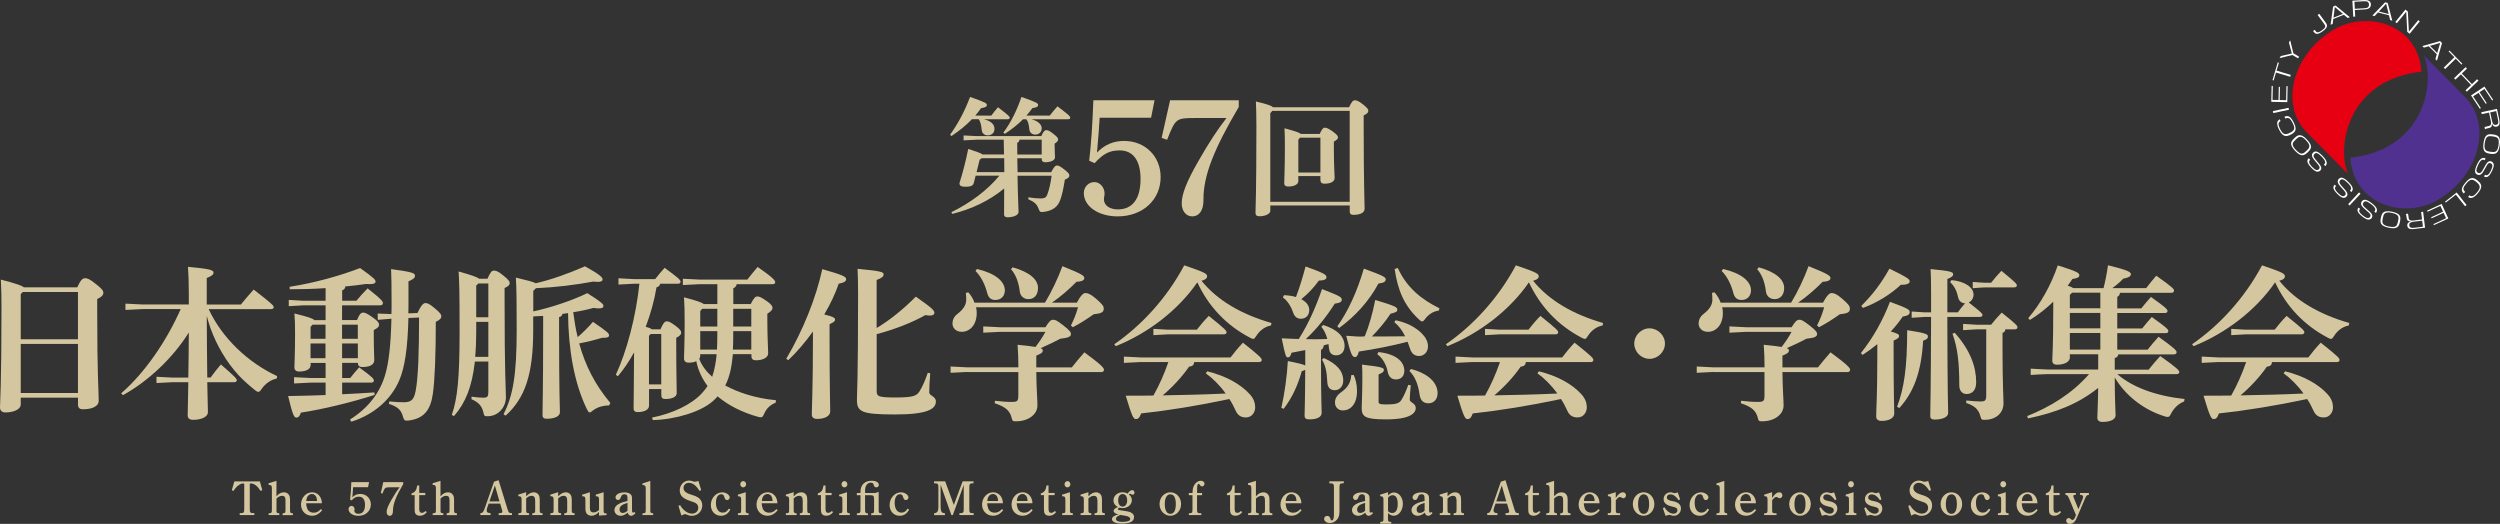 <?xml version="1.0" encoding="UTF-8"?>
<svg id="_レイヤー_2" data-name="レイヤー 2" xmlns="http://www.w3.org/2000/svg" viewBox="0 0 655.8 137.42">
  <rect x="0" y="0" width="655.8" height="137.42" fill="#333333" stroke="none"/>
  <defs>
    <style>
      .cls-1 {
        fill: #51318f;
      }

      .cls-1, .cls-2, .cls-3, .cls-4 {
        stroke-width: 0px;
      }

      .cls-2 {
        fill: #d4c79f;
      }

      .cls-3 {
        fill: #fff;
      }

      .cls-4 {
        fill: #e60012;
      }
    </style>
  </defs>
  <g id="_レイヤー_1-2" data-name="レイヤー 1">
    <g>
      <path class="cls-2" d="M254.94,31.29c-1.46,1.52-3.18,2.95-5.35,4.4l-.37-.34c2.24-3.15,3.83-6.2,5.25-9.92,4.17,1.46,4.4,1.66,4.4,2.13,0,.41-.37.64-1.52.81-.47.68-.98,1.32-1.52,1.96h4.2c.54-.71,1.05-1.39,1.76-2.2,2.88,2.2,3.08,2.47,3.08,2.74,0,.24-.17.41-.51.41h-6.27c2.03.51,2.78,1.42,2.78,2.54,0,.98-.71,1.69-1.76,1.69s-1.52-.71-1.59-1.46c-.14-1.39-.34-2.1-.78-2.78h-1.79ZM256.16,36.65l-3.39.17v-1.29l3.39.17h17c.54-1.25.91-1.56,1.25-1.56.44,0,.81.1,1.9.95,1.08.85,1.25,1.15,1.25,1.46,0,.41-.24.71-.91,1.12v.58c0,1.46.1,2.51.1,3.02,0,.81-1.19,1.29-2.54,1.29-.64,0-.95-.27-.95-.85v-.2h-6.4c.03,1.22.03,2.44.07,3.66h8.81c.81-1.56,1.19-1.76,1.56-1.76s.88.24,1.93,1.08c1.08.85,1.29,1.15,1.29,1.56s-.27.68-1.19,1.08c-.34,2.2-.71,3.96-1.19,5.28-.68,1.93-2.07,2.88-4.4,3.18-.2.03-.37.03-.47.03-.47,0-.58-.2-.85-.91-.44-1.22-1.19-1.8-2.68-2.44l.03-.51c1.19.2,2.34.3,3.18.3.98,0,1.46-.2,1.76-.98.51-1.35.88-2.91,1.15-4.98h-8.94c.1,6.47.27,8.5.27,9.48,0,.85-1.25,1.39-2.85,1.42-.64,0-.95-.24-.95-.75,0-.78.03-2.47.03-6.81-3.9,3.22-8.57,5.42-13.62,6.67l-.24-.44c4.95-2.44,9.38-5.69,12.6-9.59h-6.23l-.51,2c-.17.64-.88.91-2.07.91-1.25,0-1.66-.27-1.66-.95.91-2.91,1.66-5.79,2.3-8.98,2.44.81,3.39,1.15,3.76,1.46h5.62v-.1l-.07-3.79h-7.18ZM256.98,41.9l-.81,3.25h7.28c0-1.22-.03-2.44-.03-3.66h-5.89l-.54.41ZM268.36,31.29c-1.32,1.32-2.91,2.61-4.78,3.83l-.37-.34c2.13-2.88,3.59-6,4.74-9.35,4.13,1.46,4.37,1.66,4.37,2.13,0,.41-.37.64-1.52.81-.47.68-.98,1.32-1.56,1.96h6.13c.64-.81,1.25-1.59,2.03-2.44,3.12,2.37,3.35,2.64,3.35,2.98,0,.24-.17.41-.51.41h-9.69c1.96.51,2.71,1.49,2.71,2.4,0,.98-.75,1.63-1.66,1.63s-1.52-.54-1.59-1.46c-.14-1.39-.37-2.03-.78-2.57h-.88ZM267.44,36.65c-.07.47-.27.71-.61.81l.03,3.08h6.4v-3.9h-5.83Z"/>
      <path class="cls-2" d="M285.72,42.14c.52-4.61.83-8.87,1.09-15.83h16.05l-.91,4.57h-13.49c-.13,2.61-.3,4.52-.7,9.14,2.04-2.09,4.35-3.05,7.13-3.05,5.52,0,9.57,4.05,9.57,9.48,0,5.96-4.7,10.31-11.27,10.31-5.05,0-8.88-2.61-8.88-6.13,0-1.61,1.26-2.87,2.74-2.87s2.7,1.39,2.7,3c0,.3-.04.57-.13,1-.04.22-.04.35-.04.52,0,1.61,1.52,2.65,3.65,2.65,3.87,0,5.96-2.78,5.96-8,0-4.83-1.96-7.48-5.48-7.48-2.65,0-4.31.87-6.57,3.35l-1.44-.65Z"/>
      <path class="cls-2" d="M324.96,28.05c-6.53,11.05-9.27,18.05-9.27,24.14v.39c0,2.57-1.09,4.18-2.96,4.18-1.61,0-2.74-1.44-2.74-3.39,0-2.44,1.26-5.7,4.39-11.14,2.57-4.52,4.87-8.09,7.35-11.27h-8.13c-5.13,0-5.22.09-7.44,5.7l-1.44-.48,2.22-9.88h18.01v1.74Z"/>
      <path class="cls-2" d="M353.89,28.14c.64-1.46,1.08-1.83,1.46-1.83.47,0,.91.07,2.2,1.08,1.25.98,1.39,1.35,1.39,1.69,0,.41-.3.78-1.22,1.19v3.46c0,14.5.24,18.8.24,21.04,0,1.08-1.25,1.59-2.95,1.59-.61,0-.95-.24-.95-.88v-1.59h-20.83v1.42c0,.75-1.19,1.42-2.91,1.42-.61,0-.98-.27-.98-.85s.24-5.25.24-23.03c0-2.44-.07-4.51-.13-6.23,3.01.71,4.1,1.12,4.47,1.52h19.99ZM333.73,29.09l-.51.61v23.24h20.83v-23.85h-20.32ZM346.17,35.16c.61-1.32.92-1.66,1.32-1.66s.88.1,2.1.98c1.12.81,1.39,1.22,1.39,1.52,0,.41-.24.68-1.08,1.15v2.17c0,3.79.17,6.13.2,7.35,0,.98-1.05,1.52-2.68,1.52-.68,0-1.05-.31-1.05-.98v-1.02h-5.79v1.32c0,.71-.81,1.42-2.68,1.42-.68,0-1.02-.3-1.02-.88,0-.81.17-3.59.17-9.59,0-1.96-.03-3.59-.1-4.81,2.91.78,3.93,1.15,4.3,1.49h4.91ZM341.02,36.11l-.44.51v8.64h5.79v-9.15h-5.35Z"/>
      <path class="cls-2" d="M5.44,104.32v1.83c0,1-1.44,2.04-4.05,2.04-.83,0-1.39-.48-1.39-1.26,0-1.17.39-5.87.39-26.19,0-2.57-.04-5-.17-7.4,4.18,1.09,5.57,1.61,6.05,2.04h14.01c.91-2.09,1.48-2.39,2-2.39.61,0,1.09.09,2.83,1.48,1.74,1.35,2,1.83,2,2.35s-.35,1.04-1.61,1.61v3.31c0,17.31.39,20.36.39,23.4,0,1.48-1.78,2.22-4.13,2.22-.78,0-1.3-.3-1.3-1.22v-1.83H5.44ZM5.96,76.6l-.52.57v11.83h15.01v-12.4H5.96ZM20.45,103.1v-12.88H5.44v12.88h15.01Z"/>
      <path class="cls-2" d="M72.6,99.31c-1.52.26-3.04,1.35-3.96,2.7-.39.57-.57.78-.87.78-.22,0-.48-.13-.87-.44-1.52-1.22-3-2.52-4.35-3.96-3.22-3.52-5.66-7.74-7.31-12.22-.39-1.09-.7-2.18-1-3.31.04,5.39.04,10.79.13,16.18h.87c.83-1.13,1.65-2.22,2.7-3.44,3.87,3.35,4.18,3.78,4.18,4.18,0,.26-.26.48-.7.48h-7.05c.09,5.09.17,6.96.17,7.87,0,1.22-1.7,2-3.87,2-.96,0-1.44-.43-1.44-1.17,0-.96.09-3.05.17-8.7h-4.26l-4.09.22v-1.65l4.09.22h4.26c.09-3.96.09-7.87.13-11.83-4.13,6.61-10.48,12.66-17.27,16.44l-.48-.48c6.05-5.22,11.83-13.53,15.62-22.1h-10.05l-4.44.22v-1.65l4.44.22h12.18v-2.78c0-3.09-.09-5.26-.22-7.09,5.79.52,6.7.87,6.7,1.48s-.48.91-1.78,1.44v6.96h8.96c.83-1.04,2.04-2.48,3.35-3.92,4.83,3.74,5.26,4.22,5.26,4.61,0,.3-.26.52-.7.52h-16.36c3.52,7.61,10.35,14.05,17.97,17.58l-.13.65Z"/>
      <path class="cls-2" d="M93.52,78.87c.91-1.13,1.83-2.13,2.92-3.22,4.09,3.22,4,3.52,4,3.92,0,.3-.26.52-.7.52h-10.01v3.87h3.92c.65-1.61,1.09-1.96,1.57-1.96.57,0,1,.17,2.61,1.31,1.26.87,1.61,1.44,1.61,1.83,0,.52-.3.91-1.39,1.44v1.78c0,3.31.13,5.35.13,6.09,0,1.35-1.39,1.83-3.13,1.83-.74,0-1.17-.3-1.17-1.09h-4.13v3.96h2.13c.83-1.09,1.52-1.87,2.35-2.78,3.79,2.78,3.83,3.04,3.83,3.48,0,.3-.22.52-.65.52h-7.66v3.05c2.91-.13,5.74-.3,8.44-.48l.09.65c-6.26,2-13.62,3.78-19.36,4.65-.26.96-.7,1.31-1.17,1.31-.61,0-1-.74-2.17-5.66,3.26-.04,6.57-.13,9.83-.26v-3.26h-3.92l-4.35.22v-1.65l4.35.22h3.92v-3.96h-3.92v.52c0,.91-.83,1.74-3.04,1.74-.78,0-1.22-.39-1.22-1.13s.17-3.39.17-8.92c0-2.39-.04-3.48-.17-5.18,3.65.91,4.83,1.31,5.22,1.74h2.96v-3.87h-5.96l-3.7.22v-1.65l3.7.22h5.96v-3.31c-3.13.22-6.26.3-9.4.3l-.04-.65c6.4-1,12.92-2.78,18.49-4.92,3.74,2.65,4.05,3.09,4.05,3.57,0,.39-.39.65-1.48.65-.26,0-.61,0-1-.04-1.78.26-3.61.48-5.44.65-.09.57-.3.87-.83,1v2.74h3.78ZM81.99,85.17l-.52.57v3.13h3.92v-3.7h-3.39ZM85.38,93.96v-3.87h-3.92v3.87h3.92ZM89.73,85.17v3.7h4.13v-3.7h-4.13ZM93.87,93.96v-3.87h-4.13v3.87h4.13ZM107.13,83.43c-.17,7.87-.96,12.92-2.35,16.23-2.17,5.18-6.79,9.14-12.62,10.96l-.35-.57c4.92-3.09,7.87-7.13,9.22-11.7.91-3.09,1.48-7.48,1.65-14.75l-3.57.3-.04-1.65,3.61.13c.04-1,.04-2.09.04-3.22,0-3.92-.04-7-.13-8.57,5.83.78,6.26,1.09,6.26,1.74,0,.57-.35.87-1.7,1.48v5.52c0,1,0,1.96-.04,2.87l2.39-.09c1.04-2.13,1.57-2.61,2.09-2.61s1.04.17,2.39,1.31c1.61,1.35,1.78,1.7,1.78,2.13,0,.57-.35.96-1.44,1.48,0,8.48-.26,15.36-.78,18.92-.61,4.26-2.35,6.44-6.26,6.96-.26.04-.48.04-.61.04-.61,0-.74-.26-1-1.17-.44-1.57-1.31-2.48-3.65-3.22l.09-.65c1.7.17,2.7.22,3.78.22,2.04,0,2.7-.7,3.13-2.92.65-3.22.91-9.96.91-19.31l-2.83.13Z"/>
      <path class="cls-2" d="M124.57,94.83c-.74,6.66-2.48,10.88-5.48,14.31l-.57-.3c1.48-4.31,2.04-9.53,2.04-21.88,0-10.57-.09-13.23-.26-15.75,3.52,1,4.87,1.48,5.39,1.91h2.18c.83-1.87,1.17-2.13,1.7-2.13.61,0,1.13.22,2.44,1.26,1.39,1.13,1.7,1.57,1.7,2,0,.48-.35.87-1.35,1.31v2.78c0,20.58.35,23.58.35,25.93s-1.83,4.92-4.83,4.92c-.78,0-.87-.09-1.04-.87-.39-1.78-1.22-2.74-3.17-3.61l.04-.65c1.3.17,2.26.26,3,.26,1.13,0,1.39-.17,1.39-1.7v-7.79h-3.52ZM128.1,93.61v-9.18h-3.18v2.7c0,2.39-.09,4.52-.26,6.48h3.44ZM128.1,83.22v-8.87h-2.61l-.57.57v8.31h3.18ZM132.1,108.67c2.44-4.87,3.44-10.09,3.44-22.19,0-6.74-.04-11.09-.22-13.66,3.13.74,4.57,1.13,5.22,1.48,4.35-1,8.57-2.57,12.92-4.44,4,2.22,4.61,2.91,4.61,3.44,0,.39-.35.65-1.3.65-.3,0-.65-.04-1.13-.09-4.65.87-9.88,1.52-15.05,1.74l-.7.7v5.39c4.74-1.04,9.88-2.74,14.18-4.79,3.87,2.44,4.22,2.91,4.22,3.35,0,.39-.26.65-1.22.65-.35,0-.83-.04-1.39-.13-1.52.44-3.35.83-5.31,1.13.3,2.17.61,4.35,1.17,6.53,1.35-1.17,2.7-2.48,4-4,4,2.74,4.22,3,4.22,3.57,0,.48-.52.61-1.44.61h-.39c-1.7.52-3.7,1.04-6,1.48,1.61,5.79,4.13,10.79,8.18,15.62l-.35.65c-1.57,0-3.04.44-4.22,1.31-.39.35-.65.52-.87.52-.26,0-.39-.26-.7-.83-3.35-6.87-4.87-15.66-4.96-25.23-.48.09-.96.13-1.48.22-.09.48-.35.74-.87.83v3.83c0,16.4.22,20.27.22,21.14,0,1.04-1.39,1.7-3.44,1.7-.78,0-1.13-.3-1.13-.91,0-1.52.17-6.48.17-22.01v-4.05c-.78,0-1.74.09-2.61.13v3.7c0,11.7-2.22,17.75-7.22,22.32l-.57-.35Z"/>
      <path class="cls-2" d="M170.24,106.49c0,.83-.96,1.61-3,1.61-.7,0-1.04-.35-1.04-1,0-1.04.09-4.35.13-14.66-1.3,2.39-2.78,4.52-4.26,6.26l-.52-.39c2.83-6.09,5.26-15.14,6.18-23.88h-1.44l-4.05.22v-1.65l4.05.22h5.57c.83-1.04,1.48-1.87,2.48-2.96,3.78,2.74,4.18,3.22,4.18,3.65,0,.3-.22.52-.65.52h-4.7c-.09.52-.35.74-.96.96-.57,3.48-1.57,7-2.83,10.35.57.13,1.17.3,1.61.65h2.26c.7-1.65,1.17-2.09,1.61-2.09.52,0,.87.09,2.35,1.17,1.35,1,1.48,1.44,1.48,1.83,0,.48-.48.91-1.3,1.31v1.48c0,7.74.13,11.75.13,13.01,0,1-1.17,1.57-3,1.57-.7,0-1.04-.3-1.04-.96v-1.65h-3.22v4.44ZM170.24,88.09v12.75h3.22v-13.22h-2.78l-.44.48ZM171.03,109.54c5.35-1.04,10.44-3.44,13.14-6.44.52-.57,1-1.17,1.44-1.83-1.44-1.96-2.48-4.13-2.96-6.53-.48.26-1.13.39-2,.39-.78,0-1.22-.39-1.22-1.13,0-.91.17-3.92.17-9.31,0-3.31-.04-4.7-.17-6.7,3.44.91,4.7,1.35,5.18,1.78h3.57v-5.22h-4.7l-4.35.22v-1.65l4.35.22h12.57c.83-1.04,1.7-2.18,2.7-3.31,4.09,2.83,4.61,3.57,4.61,4,0,.3-.22.52-.65.52h-9.48c-.04.44-.26.78-.87,1.09v4.13h4.57c.78-1.57,1.22-2,1.7-2,.57,0,.96.13,2.57,1.26,1.26.87,1.44,1.35,1.44,1.74,0,.52-.3.83-1.35,1.52v1.78c0,4.48.22,7.48.22,8.61s-1.39,1.83-3.22,1.83c-.74,0-1.17-.3-1.17-1.09v-.52h-4.87c-.26,2.83-.7,5.7-2,8.22,3.26,1.78,7.83,3.35,13.31,3.87l-.09.65c-1.39.52-2.39,1.52-2.96,2.78-.35.78-.48,1.04-.91,1.04-.22,0-.44-.04-.78-.13-4.22-1.17-7.83-3.05-10.57-5.35-.39.44-.78.83-1.22,1.22-3.09,2.78-9.66,4.83-15.79,5l-.17-.7ZM183.69,93.31c0,.3-.09.57-.26.83.7,1.87,1.91,3.39,3.39,4.7.65-1.91,1-3.92,1.17-5.92h-4.31v.39ZM188.17,81h-3.96l-.52.57v4.09h4.48v-4.65ZM183.69,86.87v4.83h4.39c.04-1.09.09-2.22.09-3.52v-1.31h-4.48ZM192.34,88.52c0,1.13-.04,2.18-.09,3.18h4.83v-4.83h-4.74v1.65ZM197.08,85.65v-4.65h-4.74v4.65h4.74Z"/>
      <path class="cls-2" d="M206.26,94.09c4.39-7.4,7.83-16.01,9.44-23.49,5.31,1.52,6.26,1.96,6.26,2.61,0,.61-.52.91-1.96,1.22-.83,2.48-2.13,5.26-3.78,8.05,2.31.57,2.83.91,2.83,1.31,0,.52-.35.74-1.44,1.26v4.13c0,11.92.17,17.14.17,18.75,0,1.17-1.35,1.96-3.44,1.96-.91,0-1.39-.44-1.39-1.13,0-1.74.3-7.18.3-19.71v-2.09c-1.96,2.74-4.18,5.35-6.48,7.53l-.52-.39ZM229.97,86.04c3.35-2,6.79-4.74,10.27-8.22,4.26,2.96,4.87,3.65,4.87,4.22,0,.44-.35.74-1.26.74-.3,0-.65-.04-1.09-.13-3.39,1.91-8.09,3.78-12.79,5v14.88c0,1.44.35,1.74,5,1.74s5.48-.48,6.18-1.52c.83-1.26,1.65-3.26,2.22-4.96l.65.13c-.17,1.87-.26,3.96-.26,5.05,0,.83,1.74,1,1.74,2.31,0,2.04-2.22,3.44-10.66,3.44-8.96,0-10.05-.7-10.05-3.92,0-1.65.3-4.09.3-27.67,0-2.7-.04-4.65-.13-6.61,6.4.57,6.83.91,6.83,1.44s-.39.96-1.83,1.48v12.62Z"/>
      <path class="cls-2" d="M253.71,97.57l-4.35.22v-1.65l4.35.22h13.44c0-2.18-.09-4.18-.22-5.92,2.22.22,3.74.39,4.7.57.96-1.26,1.87-2.57,2.61-3.96h-11.96l-4.35.22v-1.65l4.35.22h11.96c.96-1.52,1.39-1.96,2-1.96.52,0,.83.04,2.65,1.44,1.87,1.44,2.04,1.91,2.04,2.31,0,.65-.61,1-2.78,1.22-1.48.78-3.44,1.74-5.18,2.48.44.17.57.35.57.57,0,.61-.43.87-1.7,1.39v3.09h9.31c1-1.26,2.09-2.61,3.31-3.96,4.65,3.44,5.13,4.13,5.13,4.57,0,.39-.26.61-.7.61h-17.05c.04,4.31.3,7.4.3,8.74,0,2.39-2.39,4.18-5.66,4.18-.78,0-.91-.09-1.09-.87-.48-1.91-1.57-2.91-4.44-3.87l.04-.65c1.57.17,2.87.3,4.31.3,1.57,0,1.83-.17,1.83-1.74v-6.09h-13.44ZM274.12,79.39c1.65-2.7,3.44-6.44,4.57-9.57,5.44,2.17,5.74,2.57,5.74,3.13,0,.48-.48.91-2.04.96-1.96,2-4.13,3.87-6.44,5.48h6.53c.96-1.83,1.7-2.52,2.22-2.52.57,0,1.26.17,2.7,1.39,1.96,1.7,2.13,2.09,2.13,2.74,0,.91-.61,1.22-2.65,1.44-1.57,1.13-3.52,2.39-5.44,3.39l-.52-.44c.78-1.57,1.35-2.96,1.87-4.79h-26.75c.13.52.17,1.04.17,1.52,0,3.09-1.78,4.92-3.92,4.92-1.61,0-2.44-1.09-2.44-2.18,0-.83.35-1.78,1.26-2.48,1.65-1.26,2.35-2.44,2.35-3.78,0-.61-.04-1.17-.09-1.78l.65-.13c.7.78,1.26,1.74,1.61,2.7h18.49ZM256.28,70.56c4.83,1.13,7.31,3.26,7.31,5.61,0,1.35-.87,2.52-2.48,2.52-1.39,0-1.91-.87-2.17-1.91-.52-2.04-1.57-4.26-3.05-5.7l.39-.52ZM265.63,70.12c4.52,1.26,6.66,3.22,6.66,5.44,0,1.7-.91,2.91-2.52,2.91-1.26,0-2.13-.87-2.26-2-.26-2.13-.87-4.22-2.31-5.87l.44-.48Z"/>
      <path class="cls-2" d="M292.29,90.31c7.13-4.92,13.75-12.05,18.36-20.71,5.61,1.91,6,2.22,6,2.91,0,.35-.26.83-1.48,1.13,4.13,5.13,10.48,8.83,18.36,11.09l-.13.65c-1.48.26-2.92,1.26-3.79,2.65-.39.61-.57.87-.87.87-.22,0-.52-.13-.91-.35-6.26-3.31-10.83-8.22-13.75-14.49-5.05,7.35-13.01,13.4-21.4,16.75l-.39-.52ZM313.26,94.96c-.04.7-.35,1.13-1.35,1.22-1.74,2.57-4.48,5.52-6.92,7.53,5.52-.09,11.01-.22,16.53-.48-1.52-2.13-3.35-3.96-5.22-5.31l.39-.52c4.92,1.22,8.74,3.35,11.18,6.05,1.04,1.17,1.39,2.31,1.39,3.44,0,1.22-.87,2.61-2.39,2.61-1.3,0-2.17-.48-2.78-1.87-.3-.65-.87-1.87-1.61-2.96-8.35,1.78-16.31,3.04-23.14,3.78-.44,1.22-.83,1.48-1.39,1.48-.61,0-1-.61-2.65-6.13,2.52,0,4.96,0,7.26-.04,1.57-2.78,2.87-5.74,3.92-8.79h-7.31l-4.35.22v-1.65l4.35.22h23.62c.96-1.26,2.04-2.61,3.26-3.87,4.74,3.78,4.92,4.09,4.92,4.57,0,.3-.26.52-.7.52h-17.01ZM306.43,86.48h7.53c.96-1.22,1.96-2.44,3.13-3.61,4.48,3.57,4.66,3.92,4.66,4.31,0,.3-.26.52-.7.52h-14.62l-3.87.22v-1.65l3.87.22Z"/>
      <path class="cls-2" d="M342.4,91.83c-1.22.26-2.44.48-3.61.7-.26.96-.52,1.22-.96,1.22-.48,0-.65-.26-1.61-5,1.57.09,3.04.13,4.48.17,2.44-3.83,4.48-8.35,6.09-13.09,4.96,1.91,5.18,2.17,5.18,2.78,0,.57-.48.87-1.83,1.04-2.13,3.35-4.74,6.66-7.61,9.31.78,0,1.57.04,2.35.04,1.09,0,2.22-.04,3.31-.09-.35-1.26-.87-2.35-1.57-3.18l.48-.48c3.7,1.17,5.61,3.04,5.61,5.52,0,1.52-.91,2.44-2.22,2.44-1.04,0-1.74-.57-1.87-1.83l-.13-1.13c-.44.13-.87.26-1.26.35-.04.65-.26.96-.7,1.17v3.31c0,9.96.17,12.14.17,13.23s-1.26,1.7-3.13,1.7c-1.04,0-1.35-.26-1.35-1.04s.13-3.22.17-11.96c-.17.13-.48.22-.91.35-.96,3.44-2.31,6.66-4.74,9.88l-.61-.26c.87-3.87,1.48-8.31,1.7-12.27,2.87.57,4.05.87,4.57,1.17v-4.05ZM336.83,77.43c1.17.04,2.22.22,3.13.48,1-2.61,1.74-5.13,2.52-8,5.18,1.83,5.48,2.22,5.48,2.83,0,.48-.48.83-2,.87-1.35,1.87-2.78,3.39-4.61,4.87,1.31.7,2.09,1.65,2.09,2.87,0,1.35-.87,2.26-2.18,2.26-1.04,0-1.7-.52-2.13-1.83-.52-1.52-1.52-3.04-2.61-3.74l.3-.61ZM347.27,93.92c3.39,1.52,5.09,3.39,5.09,5.96,0,1.44-.96,2.48-2.22,2.48s-1.91-.78-1.96-2.18c-.13-2.83-.52-4.39-1.39-5.83l.48-.43ZM355.1,98.36c.44.91.87,2.44.87,4.22,0,3.48-1.74,5.09-3.74,5.09-1.17,0-2.04-.87-2.04-2.09,0-1.09.57-1.96,1.74-2.78,1.61-1.13,2.44-2.52,2.52-4.39l.65-.04ZM350.8,85.61c2.74-3.83,5.18-9.01,6.96-15.14,5.35,1.91,5.74,2.31,5.74,2.78,0,.57-.39.96-1.91,1.13-2.52,4.7-6.13,8.61-10.31,11.66l-.48-.44ZM366.11,84c2.96.65,5.22,1.83,6.87,3.48,1,1,1.61,2.13,1.61,3.39,0,1.57-1.17,2.52-2.31,2.52s-1.96-.57-2.39-1.91c-.22-.65-.43-1.26-.65-1.83-4.39,1.13-8.44,1.91-12.79,2.57-.26,1.04-.57,1.44-1,1.44-.74,0-1.09-.65-2.31-5.57,1.7.04,3.31.35,4.87.13,1.09-2.65,2.04-5.96,2.74-9.53,5.26,1.57,5.79,1.91,5.79,2.52,0,.57-.35.74-1.78,1.09-1.35,2.09-3.22,4.26-4.87,5.96,2.87,0,5.79,0,8.7-.04-.78-1.61-1.7-2.78-2.83-3.7l.35-.52ZM370.07,101.05c-.17,1.87-.26,2.96-.26,3.78s1.57.87,1.57,2.22c0,1.22-1.26,2.96-7.74,2.96-5.48,0-6.44-.65-6.44-2.96,0-1.39.17-3.31.17-7.79,0-1.78,0-2.61-.09-3.61,5.22.57,5.74.87,5.74,1.35,0,.52-.3.78-1.39,1.22v7.09c0,.65.22.78,2.17.78,2.26,0,3.22-.26,3.79-1.13s1.22-2.31,1.83-4l.65.09ZM361.59,92.35c4.7.52,6.79,2.52,6.79,4.92,0,1.26-.74,2.26-2.17,2.26-1.22,0-1.92-.7-2.18-2-.35-1.83-1.35-3.61-2.74-4.61l.3-.57ZM377.42,81.48c-1.44.17-2.61.96-3.52,2.09-.35.52-.57.74-.83.74s-.52-.17-.91-.57c-3.74-3.48-5.52-7.57-6.31-13.18l.83-.26c2.26,5.05,6.18,8.27,10.92,10.57l-.17.61ZM370.11,96.79c4.7,1.22,7,3.7,7,6.35,0,1.7-1.09,2.65-2.39,2.65s-2.13-.7-2.35-2.35c-.35-2.61-1.22-4.74-2.65-6.13l.39-.52Z"/>
      <path class="cls-2" d="M379.28,90.31c7.13-4.92,13.75-12.05,18.36-20.71,5.61,1.91,6,2.22,6,2.91,0,.35-.26.83-1.48,1.13,4.13,5.13,10.48,8.83,18.36,11.09l-.13.65c-1.48.26-2.92,1.26-3.79,2.65-.39.61-.57.87-.87.87-.22,0-.52-.13-.91-.35-6.26-3.31-10.83-8.22-13.75-14.49-5.05,7.35-13.01,13.4-21.4,16.75l-.39-.52ZM400.25,94.96c-.04.7-.35,1.13-1.35,1.22-1.74,2.57-4.48,5.52-6.92,7.53,5.52-.09,11.01-.22,16.53-.48-1.52-2.13-3.35-3.96-5.22-5.31l.39-.52c4.92,1.22,8.74,3.35,11.18,6.05,1.04,1.17,1.39,2.31,1.39,3.44,0,1.22-.87,2.61-2.39,2.61-1.3,0-2.17-.48-2.78-1.87-.3-.65-.87-1.87-1.61-2.96-8.35,1.78-16.31,3.04-23.14,3.78-.44,1.22-.83,1.48-1.39,1.48-.61,0-1-.61-2.65-6.13,2.52,0,4.96,0,7.26-.04,1.57-2.78,2.87-5.74,3.92-8.79h-7.31l-4.35.22v-1.65l4.35.22h23.62c.96-1.26,2.04-2.61,3.26-3.87,4.74,3.78,4.92,4.09,4.92,4.57,0,.3-.26.52-.7.52h-17.01ZM393.42,86.48h7.53c.96-1.22,1.96-2.44,3.13-3.61,4.48,3.57,4.66,3.92,4.66,4.31,0,.3-.26.52-.7.52h-14.62l-3.87.22v-1.65l3.87.22Z"/>
      <path class="cls-2" d="M436.75,90.13c0,2.18-1.87,4-4.05,4s-4-1.83-4-4,1.83-4,4-4,4.05,1.83,4.05,4Z"/>
      <path class="cls-2" d="M449.44,97.57l-4.35.22v-1.65l4.35.22h13.44c0-2.18-.09-4.18-.22-5.92,2.22.22,3.74.39,4.7.57.96-1.26,1.87-2.57,2.61-3.96h-11.96l-4.35.22v-1.65l4.35.22h11.96c.96-1.52,1.39-1.96,2-1.96.52,0,.83.04,2.65,1.44,1.87,1.44,2.04,1.91,2.04,2.31,0,.65-.61,1-2.78,1.22-1.48.78-3.44,1.74-5.18,2.48.44.17.57.35.57.57,0,.61-.43.87-1.7,1.39v3.09h9.31c1-1.26,2.09-2.61,3.31-3.96,4.65,3.44,5.13,4.13,5.13,4.57,0,.39-.26.61-.7.61h-17.05c.04,4.31.3,7.4.3,8.74,0,2.39-2.39,4.18-5.66,4.18-.78,0-.91-.09-1.09-.87-.48-1.91-1.57-2.91-4.44-3.87l.04-.65c1.57.17,2.87.3,4.31.3,1.57,0,1.83-.17,1.83-1.74v-6.09h-13.44ZM469.85,79.39c1.65-2.7,3.44-6.44,4.57-9.57,5.44,2.17,5.74,2.57,5.74,3.13,0,.48-.48.91-2.04.96-1.96,2-4.13,3.87-6.44,5.48h6.53c.96-1.83,1.7-2.52,2.22-2.52.57,0,1.26.17,2.7,1.39,1.96,1.7,2.13,2.09,2.13,2.74,0,.91-.61,1.22-2.65,1.44-1.57,1.13-3.52,2.39-5.44,3.39l-.52-.44c.78-1.57,1.35-2.96,1.87-4.79h-26.75c.13.52.17,1.04.17,1.52,0,3.09-1.78,4.92-3.92,4.92-1.61,0-2.44-1.09-2.44-2.18,0-.83.35-1.78,1.26-2.48,1.65-1.26,2.35-2.44,2.35-3.78,0-.61-.04-1.17-.09-1.78l.65-.13c.7.78,1.26,1.74,1.61,2.7h18.49ZM452.01,70.56c4.83,1.13,7.31,3.26,7.31,5.61,0,1.35-.87,2.52-2.48,2.52-1.39,0-1.91-.87-2.17-1.91-.52-2.04-1.57-4.26-3.05-5.7l.39-.52ZM461.36,70.12c4.52,1.26,6.66,3.22,6.66,5.44,0,1.7-.91,2.91-2.52,2.91-1.26,0-2.13-.87-2.26-2-.26-2.13-.87-4.22-2.31-5.87l.44-.48Z"/>
      <path class="cls-2" d="M488.16,92.61c3.13-3.92,5.74-8.53,7.61-13.44,4.79,1.78,5.18,2.04,5.18,2.7,0,.61-.44.96-1.83,1.17-.83,1.26-1.91,2.61-3.13,3.92,1.74.48,2.18.78,2.18,1.13,0,.52-.35.74-1.44,1.26v3.87c0,10.27.17,13.62.17,15.23,0,1.17-1.26,1.96-3.35,1.96-.91,0-1.39-.44-1.39-1.13,0-1.74.3-5.31.3-16.18v-2.83c-1.26,1.04-2.57,2-3.87,2.83l-.43-.48ZM488.24,80.26c3-2.96,5.26-5.96,7.4-9.79,4.87,2.39,5.31,2.78,5.31,3.35,0,.48-.61.87-1.91.87h-.39c-2.57,2.39-6.05,4.65-9.96,6.09l-.43-.52ZM497.64,106.71c1.83-4.87,2.65-10.18,2.65-20.1,4.92.74,5.44,1.09,5.44,1.61s-.17.74-1.26,1.17c-.48,8.35-2.52,13.57-6.26,17.66l-.57-.35ZM513.6,81.91c.52-.74,1.17-1.57,1.87-2.35-1.09-.04-1.65-.7-1.87-1.78-.3-1.48-1.04-2.92-2.04-3.74l.35-.57c3.83.39,5.79,2.04,5.79,3.83,0,.91-.52,1.7-1.26,2.04,3.39,2.65,3.61,2.96,3.61,3.31,0,.26-.26.48-.7.48h-8.53c.04,21.1.22,24.45.22,25.23,0,1.04-1.52,1.7-3.57,1.7-.78,0-1.13-.3-1.13-.91,0-1.39.17-5.66.22-26.01h-1.78l-3.31.22v-1.65l3.31.22h1.78v-5.13c0-2.83-.04-4.61-.13-6.22,5.57.52,5.92.83,5.92,1.35,0,.44-.3.78-1.52,1.26v8.74h2.78ZM512.73,87.26c4.13,4.57,5.66,9.01,5.66,13.01,0,2.04-1,3.09-2.52,3.09-1.13,0-1.91-.87-1.91-2.26,0-5.74-.39-9.74-1.78-13.53l.57-.3ZM518.48,86.39l-3.52.22v-1.65l3.52.22h3.83c.87-1.09,1.74-2.13,2.78-3.18,4,3.18,4.13,3.48,4.13,3.87,0,.3-.26.52-.7.52h-2.48c-.04.52-.3.83-.74.91v4.39c0,8.83.26,12.49.26,14.09,0,2.65-2.09,4.35-4.96,4.35-.78,0-.87-.09-1.09-.91-.48-1.87-1.57-2.78-3.74-3.52l.04-.65c1.61.17,2.83.26,3.7.26,1.26,0,1.52-.26,1.52-1.61v-17.31h-2.57ZM520.74,74.17h1.57c.78-1,1.74-2.13,2.7-3.13,3.87,3.18,4.05,3.44,4.05,3.83,0,.3-.26.52-.7.52h-7.61c-.48,0-2.44.13-3.26.22v-1.65c.78.04,2.65.22,3.26.22Z"/>
      <path class="cls-2" d="M563.67,96.92c.96-1.22,1.87-2.26,3-3.52,4.7,3.31,5,3.83,5,4.22,0,.3-.26.52-.7.52h-15.57c3.92,3.39,9.96,5.7,17.66,6.53l-.13.65c-1.44.57-2.61,1.65-3.35,3.05-.39.74-.52,1-.96,1-.22,0-.48-.04-.83-.17-5.7-1.78-10.35-5.61-13.05-10.18v.57c0,5,.22,8.66.22,9.35,0,1.13-1.44,1.74-3.44,1.74-.87,0-1.35-.39-1.35-1.09,0-.91.17-3.22.22-7.83-5.09,4.09-10.92,6.44-18.4,8l-.22-.61c6.09-2.44,11.79-5.92,16.23-11.01h-10.96c-.61,0-3.22.13-4.35.22v-1.65c1.09.04,3.79.22,4.35.22h13.36v-4h-7.44v.91c0,.91-1.17,1.83-3.39,1.83-.78,0-1.22-.35-1.22-1.09,0-1.13.26-3.13.26-13.92v-1.52c-1.83,1.78-3.92,3.44-6.13,4.79l-.43-.48c3.26-3.78,6-8.74,7.74-13.83,5.18,1.61,5.66,2,5.66,2.57,0,.52-.39.78-1.83,1-.39.57-.78,1.17-1.22,1.74.48.17,1,.35,1.44.65h7.96c.48-1.87.87-3.87,1.17-6,5.52,1.35,6,1.83,6,2.35s-.48.87-2,1.17c-.83.87-1.83,1.74-2.87,2.48h8.88c.87-1.13,1.61-2.04,2.65-3.26,4.31,3.05,4.66,3.48,4.66,3.92,0,.3-.22.57-.7.57h-13.49c-.04.57-.3.87-.7,1.04v3.04h6.31c.83-1.04,1.52-1.87,2.52-3,3.92,2.78,4.35,3.26,4.35,3.7,0,.3-.22.52-.65.52h-12.53v4.05h6.53c.83-1.04,1.52-1.87,2.52-3,3.92,2.78,4.35,3.26,4.35,3.7,0,.3-.22.52-.65.52h-12.75v4.35h7.96c.87-1.13,1.87-2.26,2.87-3.39,4.18,3,4.74,3.61,4.74,4.05,0,.3-.22.57-.7.57h-14.62c-.04.48-.3.83-.91.96v3.05h8.92ZM542.96,77.39v3.48h8v-4.09h-7.44l-.57.61ZM542.96,86.13h8v-4.05h-8v4.05ZM542.96,91.7h8v-4.35h-8v4.35Z"/>
      <path class="cls-2" d="M575.02,90.31c7.13-4.92,13.75-12.05,18.36-20.71,5.61,1.91,6,2.22,6,2.91,0,.35-.26.83-1.48,1.13,4.13,5.13,10.48,8.83,18.36,11.09l-.13.65c-1.48.26-2.92,1.26-3.79,2.65-.39.61-.57.87-.87.87-.22,0-.52-.13-.91-.35-6.26-3.31-10.83-8.22-13.75-14.49-5.05,7.35-13.01,13.4-21.4,16.75l-.39-.52ZM595.99,94.96c-.04.7-.35,1.13-1.35,1.22-1.74,2.57-4.48,5.52-6.92,7.53,5.52-.09,11.01-.22,16.53-.48-1.52-2.13-3.35-3.96-5.22-5.31l.39-.52c4.92,1.22,8.74,3.35,11.18,6.05,1.04,1.17,1.39,2.31,1.39,3.44,0,1.22-.87,2.61-2.39,2.61-1.3,0-2.17-.48-2.78-1.87-.3-.65-.87-1.87-1.61-2.96-8.35,1.78-16.31,3.04-23.14,3.78-.44,1.22-.83,1.48-1.39,1.48-.61,0-1-.61-2.65-6.13,2.52,0,4.96,0,7.26-.04,1.57-2.78,2.87-5.74,3.92-8.79h-7.31l-4.35.22v-1.65l4.35.22h23.62c.96-1.26,2.04-2.61,3.26-3.87,4.74,3.78,4.92,4.09,4.92,4.57,0,.3-.26.52-.7.52h-17.01ZM589.16,86.48h7.53c.96-1.22,1.96-2.44,3.13-3.61,4.48,3.57,4.66,3.92,4.66,4.31,0,.3-.26.52-.7.52h-14.62l-3.87.22v-1.65l3.87.22Z"/>
    </g>
    <g>
      <path class="cls-2" d="M68.33,128.74c-.81-1.28-1.66-1.92-2.51-1.92-.24,0-.3.05-.3.25v6.38c0,.99.13,1.16.92,1.16h.28v.51h-3.84v-.51h.28c.78,0,.91-.18.91-1.16v-6.38c0-.19-.06-.25-.27-.25-.83,0-1.77.73-2.56,1.97l-.43-.19.66-2.32h6.7l.63,2.31-.46.15Z"/>
      <path class="cls-2" d="M72.51,133.7c0,.8.08.9.76.95v.47h-2.8v-.47c.77-.03.85-.11.85-.95v-5.52c0-.78-.14-.95-.86-.99v-.42l2.06-.64v4.07c.59-.71,1.25-1.06,1.97-1.06.59,0,1.09.28,1.34.75.2.37.25.62.25,1.26v2.55c0,.8.08.9.75.95v.47h-2.7v-.47c.68-.05.76-.14.76-.95v-2.44c0-.86-.25-1.2-.91-1.2-.49,0-.97.24-1.45.72v2.92Z"/>
      <path class="cls-2" d="M80.31,132.02c0,.33.08.82.25,1.31.27.75.9,1.16,1.74,1.16.71,0,1.24-.27,1.88-.94l.33.27c-.76,1-1.63,1.47-2.68,1.47-1.64,0-2.87-1.25-2.87-2.93,0-1.77,1.3-3.22,2.89-3.22.91,0,1.72.48,2.16,1.25.34.59.42,1.23.42,1.49v.14h-4.13ZM83.15,131.44v-.09c0-1.06-.53-1.76-1.34-1.76-.58,0-1.07.37-1.3.97-.08.2-.14.52-.17.87h2.81Z"/>
      <path class="cls-2" d="M91.84,131.07c.15-1.34.24-2.58.32-4.6h4.66l-.27,1.33h-3.92c-.04.76-.09,1.31-.2,2.65.59-.61,1.26-.88,2.07-.88,1.6,0,2.78,1.17,2.78,2.75,0,1.73-1.37,2.99-3.27,2.99-1.47,0-2.58-.76-2.58-1.78,0-.47.37-.83.8-.83s.78.4.78.87c0,.09-.01.16-.04.29-.01.06-.01.1-.01.15,0,.47.44.77,1.06.77,1.12,0,1.73-.81,1.73-2.32,0-1.4-.57-2.17-1.59-2.17-.77,0-1.25.25-1.91.97l-.42-.19Z"/>
      <path class="cls-2" d="M105.77,126.98c-1.9,3.21-2.69,5.24-2.69,7.01v.11c0,.75-.32,1.21-.86,1.21-.47,0-.8-.42-.8-.99,0-.71.37-1.66,1.28-3.23.75-1.31,1.42-2.35,2.14-3.27h-2.36c-1.49,0-1.52.03-2.16,1.66l-.42-.14.64-2.87h5.23v.51Z"/>
      <path class="cls-2" d="M109.96,133.21c0,1.02.16,1.31.75,1.31.32,0,.52-.1.92-.48l.32.3c-.47.63-1.07.95-1.78.95-.54,0-1.02-.21-1.2-.56-.15-.28-.2-.58-.2-1.16v-3.68h-.82v-.46c.94-.3,1.31-.83,1.5-2.08h.52v1.96h1.59v.58h-1.59v3.31Z"/>
      <path class="cls-2" d="M115.54,133.7c0,.8.08.9.76.95v.47h-2.8v-.47c.77-.03.85-.11.85-.95v-5.52c0-.78-.14-.95-.86-.99v-.42l2.06-.64v4.07c.59-.71,1.25-1.06,1.97-1.06.59,0,1.09.28,1.34.75.2.37.25.62.25,1.26v2.55c0,.8.08.9.75.95v.47h-2.7v-.47c.68-.05.76-.14.76-.95v-2.44c0-.86-.25-1.2-.91-1.2-.49,0-.97.24-1.45.72v2.92Z"/>
      <path class="cls-2" d="M130.79,125.97l2.32,7.52c.32,1.02.39,1.1,1.19,1.12v.51h-3.49v-.51h.25c.47,0,.71-.14.71-.39,0-.14-.05-.38-.14-.68l-.43-1.43h-3.01l-.39,1.1c-.09.24-.13.48-.13.69,0,.49.27.68,1.02.71v.51h-2.68v-.51c.61-.03.8-.27,1.2-1.43l2.38-6.82,1.19-.39ZM131.02,131.52l-1.2-4.18-1.43,4.18h2.63Z"/>
      <path class="cls-2" d="M138.02,130.21c.64-.71,1.33-1.07,2.01-1.07.56,0,1.05.28,1.3.72.19.33.25.68.25,1.31v2.53c0,.8.08.9.75.95v.47h-2.7v-.47c.68-.05.76-.14.76-.95v-2.29c0-.96-.28-1.35-.95-1.35-.48,0-.95.23-1.42.69v2.94c0,.8.08.9.76.95v.47h-2.81v-.47c.78-.03.85-.1.85-.95v-2.53c0-.8-.15-.97-.86-1.01v-.4l2.06-.64v1.1Z"/>
      <path class="cls-2" d="M146.42,130.21c.64-.71,1.33-1.07,2.01-1.07.56,0,1.05.28,1.3.72.19.33.25.68.25,1.31v2.53c0,.8.08.9.75.95v.47h-2.7v-.47c.68-.05.76-.14.76-.95v-2.29c0-.96-.28-1.35-.95-1.35-.48,0-.95.23-1.42.69v2.94c0,.8.08.9.76.95v.47h-2.81v-.47c.78-.03.85-.1.85-.95v-2.53c0-.8-.15-.97-.86-1.01v-.4l2.06-.64v1.1Z"/>
      <path class="cls-2" d="M157.15,134.28c-.64.68-1.29,1.01-1.98,1.01-.57,0-1.14-.28-1.34-.66-.16-.3-.27-.72-.27-1.49v-1.86c0-.94-.1-1.07-.85-1.12v-.4l2.03-.64v3.9c0,.53.03.8.14,1,.14.25.45.4.82.4.48,0,.96-.23,1.44-.66v-2.55c0-.86-.11-1-.85-1.05v-.4l2.05-.64v4.59c0,.87.06.95.78.97v.44h-.08c-.19,0-1.55.09-1.91.13v-.96Z"/>
      <path class="cls-2" d="M166.71,134.59c-.47.51-.8.71-1.16.71-.42,0-.7-.25-.9-.81-.72.57-1.26.81-1.84.81-.93,0-1.63-.63-1.63-1.49,0-.76.52-1.36,1.54-1.83.42-.19.93-.34,1.88-.56v-.68c0-.81-.2-1.09-.8-1.09-.47,0-.76.24-.93.76-.18.53-.4.75-.77.75s-.64-.3-.64-.69c0-.75,1.02-1.31,2.39-1.31.86,0,1.5.28,1.78.76.13.23.16.52.16.96v2.62c0,.83.04.97.29.97.11,0,.2-.04.35-.16l.28.3ZM164.6,131.91c-1.46.42-2.08.94-2.08,1.74,0,.54.3.91.76.91.5,0,.93-.19,1.33-.59v-2.06Z"/>
      <path class="cls-2" d="M170.58,133.7c0,.8.08.9.76.95v.47h-2.8v-.47h.03c.73,0,.82-.1.82-.95v-5.47c0-.8-.13-.95-.86-1.01v-.4l2.06-.68v7.57Z"/>
      <path class="cls-2" d="M183.49,128.77c-.83-1.39-1.79-2.12-2.79-2.12-.81,0-1.4.58-1.4,1.35s.59,1.33,1.97,1.74c1.11.34,1.62.56,2.12.97.54.45.83,1.14.83,1.88,0,1.54-1.19,2.72-2.75,2.72-.48,0-.83-.09-1.29-.3-.21-.1-.39-.15-.49-.15-.14,0-.25.05-.95.38l-.77-2.55.43-.18c.88,1.44,2,2.22,3.15,2.22.93,0,1.62-.64,1.62-1.52,0-.38-.15-.83-.48-1.09-.29-.23-.58-.37-1.5-.66-2.06-.66-2.88-1.47-2.88-2.84s1.07-2.56,2.43-2.56c.26,0,.57.05.83.15.29.11.42.16.64.16.3,0,.57-.05.99-.21l.73,2.4-.43.2Z"/>
      <path class="cls-2" d="M191.6,133.68c-.52.88-1.19,1.62-2.49,1.62-1.53,0-2.64-1.19-2.64-2.83,0-1.81,1.36-3.32,2.98-3.32,1,0,1.97.67,1.97,1.34,0,.35-.33.69-.67.69-.32,0-.58-.18-.75-.82-.13-.51-.35-.71-.82-.71-.83,0-1.38.87-1.38,2.22,0,1.6.67,2.6,1.77,2.6.7,0,1.06-.23,1.64-1.06l.38.27Z"/>
      <path class="cls-2" d="M195.61,133.69c0,.82.08.91.76.96v.47h-2.8v-.47c.78-.03.85-.1.85-.96v-2.43c0-.91-.1-1.05-.86-1.1v-.4l2.06-.64v4.57ZM195.72,127.02c0,.46-.35.83-.77.83s-.76-.38-.76-.83.35-.82.77-.82.76.38.76.82Z"/>
      <path class="cls-2" d="M199.8,132.02c0,.33.08.82.25,1.31.27.75.9,1.16,1.74,1.16.71,0,1.24-.27,1.88-.94l.33.27c-.76,1-1.63,1.47-2.68,1.47-1.64,0-2.87-1.25-2.87-2.93,0-1.77,1.3-3.22,2.89-3.22.91,0,1.72.48,2.16,1.25.34.59.42,1.23.42,1.49v.14h-4.13ZM202.65,131.44v-.09c0-1.06-.53-1.76-1.34-1.76-.58,0-1.07.37-1.3.97-.08.2-.14.52-.16.87h2.8Z"/>
      <path class="cls-2" d="M208.2,130.21c.64-.71,1.33-1.07,2.01-1.07.56,0,1.05.28,1.3.72.19.33.25.68.25,1.31v2.53c0,.8.08.9.75.95v.47h-2.7v-.47c.68-.05.76-.14.76-.95v-2.29c0-.96-.28-1.35-.95-1.35-.48,0-.95.23-1.42.69v2.94c0,.8.08.9.76.95v.47h-2.81v-.47c.78-.03.85-.1.85-.95v-2.53c0-.8-.15-.97-.86-1.01v-.4l2.06-.64v1.1Z"/>
      <path class="cls-2" d="M216.54,133.21c0,1.02.16,1.31.75,1.31.32,0,.52-.1.92-.48l.32.3c-.47.63-1.07.95-1.78.95-.54,0-1.02-.21-1.2-.56-.15-.28-.2-.58-.2-1.16v-3.68h-.82v-.46c.94-.3,1.31-.83,1.5-2.08h.52v1.96h1.59v.58h-1.59v3.31Z"/>
      <path class="cls-2" d="M222.17,133.69c0,.82.08.91.76.96v.47h-2.8v-.47c.78-.03.85-.1.85-.96v-2.43c0-.91-.1-1.05-.86-1.1v-.4l2.06-.64v4.57ZM222.28,127.02c0,.46-.35.83-.77.83s-.76-.38-.76-.83.35-.82.77-.82.76.38.76.82Z"/>
      <path class="cls-2" d="M225.73,128.95c0-1.86,1.23-2.84,2.92-2.84,1.15,0,1.88.43,1.88,1.07,0,.39-.25.66-.63.66s-.59-.15-.71-.64c-.1-.46-.39-.59-.78-.59-.78,0-1.48.68-1.48,2v.72h2.59l.97-.3v4.67c0,.82.08.91.76.96v.47h-2.72v-.47c.66-.01.76-.13.76-.96v-2.69c0-.88-.18-1.1-.9-1.1h-1.47v3.69c0,.92.1,1.05.76,1.06v.47h-2.91v-.47c.87-.04.95-.14.95-1.06v-3.69h-.96v-.58h.96v-.37Z"/>
      <path class="cls-2" d="M238.49,133.68c-.52.88-1.19,1.62-2.49,1.62-1.53,0-2.64-1.19-2.64-2.83,0-1.81,1.36-3.32,2.98-3.32,1,0,1.97.67,1.97,1.34,0,.35-.33.69-.67.69-.32,0-.58-.18-.75-.82-.13-.51-.35-.71-.82-.71-.83,0-1.38.87-1.38,2.22,0,1.6.67,2.6,1.77,2.6.7,0,1.06-.23,1.64-1.06l.38.27Z"/>
      <path class="cls-2" d="M255.41,126.77h-.23c-.8.05-.91.18-.91,1.16v5.52c0,1,.1,1.16.91,1.16h.23v.51h-3.73v-.51h.21c.8,0,.92-.18.92-1.16v-6.25l-2.87,7.92h-.37l-2.83-7.98v5.6c0,1.38.23,1.81.97,1.87h.16v.52h-2.84v-.51h.16c.33-.04.64-.23.78-.51.15-.29.19-.71.19-1.16v-5.02c0-.99-.11-1.11-.91-1.15h-.23v-.51h2.92l2.27,6.2,2.31-6.2h2.86v.49Z"/>
      <path class="cls-2" d="M258.96,132.02c0,.33.08.82.25,1.31.27.75.9,1.16,1.74,1.16.71,0,1.24-.27,1.88-.94l.33.27c-.76,1-1.63,1.47-2.68,1.47-1.64,0-2.87-1.25-2.87-2.93,0-1.77,1.3-3.22,2.89-3.22.91,0,1.72.48,2.16,1.25.34.59.42,1.23.42,1.49v.14h-4.13ZM261.8,131.44v-.09c0-1.06-.53-1.76-1.34-1.76-.58,0-1.07.37-1.3.97-.08.2-.14.52-.16.87h2.8Z"/>
      <path class="cls-2" d="M266.7,132.02c0,.33.08.82.25,1.31.27.75.9,1.16,1.74,1.16.71,0,1.24-.27,1.88-.94l.33.27c-.76,1-1.63,1.47-2.68,1.47-1.64,0-2.87-1.25-2.87-2.93,0-1.77,1.3-3.22,2.89-3.22.91,0,1.72.48,2.16,1.25.34.59.42,1.23.42,1.49v.14h-4.13ZM269.54,131.44v-.09c0-1.06-.53-1.76-1.34-1.76-.58,0-1.07.37-1.3.97-.08.2-.14.52-.16.87h2.8Z"/>
      <path class="cls-2" d="M275.04,133.21c0,1.02.16,1.31.75,1.31.32,0,.52-.1.92-.48l.32.3c-.47.63-1.07.95-1.78.95-.54,0-1.02-.21-1.2-.56-.15-.28-.2-.58-.2-1.16v-3.68h-.82v-.46c.93-.3,1.31-.83,1.5-2.08h.52v1.96h1.59v.58h-1.59v3.31Z"/>
      <path class="cls-2" d="M280.66,133.69c0,.82.08.91.76.96v.47h-2.8v-.47c.78-.03.85-.1.85-.96v-2.43c0-.91-.1-1.05-.86-1.1v-.4l2.06-.64v4.57ZM280.78,127.02c0,.46-.35.83-.77.83s-.76-.38-.76-.83.35-.82.77-.82.76.38.76.82Z"/>
      <path class="cls-2" d="M285.51,130.21c.64-.71,1.33-1.07,2.01-1.07.56,0,1.05.28,1.3.72.19.33.25.68.25,1.31v2.53c0,.8.08.9.75.95v.47h-2.7v-.47c.68-.05.76-.14.76-.95v-2.29c0-.96-.28-1.35-.95-1.35-.48,0-.95.23-1.42.69v2.94c0,.8.08.9.76.95v.47h-2.81v-.47c.78-.03.85-.1.85-.95v-2.53c0-.8-.15-.97-.86-1.01v-.4l2.06-.64v1.1Z"/>
      <path class="cls-2" d="M292.13,134.03c0-.42.46-.82,1.15-1.01-.76-.37-1.19-1-1.19-1.78,0-1.18,1.05-2.1,2.38-2.1.47,0,.88.11,1.34.35.35-.58.81-.92,1.21-.92.3,0,.58.3.58.64,0,.32-.21.56-.5.56-.11,0-.2-.04-.4-.15-.14-.08-.23-.1-.32-.1-.11,0-.16.05-.27.15.52.43.8.96.8,1.54,0,1.24-1.23,2.08-2.39,2.08-.26,0-.63-.06-.85-.13-.28.1-.44.24-.44.4,0,.21.1.24,2.1.52,1.48.2,2.15.71,2.15,1.59,0,1.09-1.09,1.67-3.12,1.67-1.66,0-2.67-.44-2.67-1.16,0-.56.64-1.02,1.74-1.25-.83-.13-1.3-.46-1.3-.91ZM293.84,135.08c-.83.38-1.1.61-1.1,1.01,0,.54.56.81,1.68.81,1.36,0,2.06-.27,2.06-.8,0-.37-.48-.67-1.25-.8l-1.39-.23ZM294.53,132.88c.67,0,1.15-.67,1.15-1.59,0-1.06-.44-1.69-1.19-1.69s-1.17.63-1.17,1.71c0,.97.47,1.58,1.21,1.58Z"/>
      <path class="cls-2" d="M307.02,129.14c1.57,0,2.8,1.36,2.8,3.08s-1.24,3.07-2.82,3.07-2.83-1.36-2.83-3.07,1.25-3.08,2.84-3.08ZM307,134.79c.95,0,1.44-.9,1.44-2.56s-.49-2.56-1.42-2.56-1.48.94-1.48,2.56.54,2.56,1.45,2.56Z"/>
      <path class="cls-2" d="M315.32,129.9h-1.31v3.69c0,.96.1,1.05,1.12,1.06v.47h-3.27v-.47c.87-.04.95-.14.95-1.06v-3.69h-.96v-.58h.96c.03-.73.1-1.25.28-1.69.37-.92,1.12-1.52,1.92-1.52.54,0,.96.34.96.77,0,.38-.29.71-.64.71-.24,0-.37-.08-.63-.44-.11-.16-.23-.24-.34-.24-.24,0-.34.54-.34,1.82v.59h1.31v.58Z"/>
      <path class="cls-2" d="M323.86,133.21c0,1.02.16,1.31.75,1.31.32,0,.52-.1.92-.48l.32.3c-.47.63-1.07.95-1.78.95-.54,0-1.02-.21-1.2-.56-.15-.28-.2-.58-.2-1.16v-3.68h-.82v-.46c.94-.3,1.31-.83,1.5-2.08h.52v1.96h1.59v.58h-1.59v3.31Z"/>
      <path class="cls-2" d="M329.44,133.7c0,.8.08.9.76.95v.47h-2.8v-.47c.77-.03.85-.11.85-.95v-5.52c0-.78-.14-.95-.86-.99v-.42l2.06-.64v4.07c.59-.71,1.25-1.06,1.97-1.06.59,0,1.09.28,1.34.75.2.37.25.62.25,1.26v2.55c0,.8.08.9.75.95v.47h-2.7v-.47c.68-.05.76-.14.76-.95v-2.44c0-.86-.25-1.2-.91-1.2-.49,0-.97.24-1.45.72v2.92Z"/>
      <path class="cls-2" d="M337.24,132.02c0,.33.08.82.25,1.31.27.75.9,1.16,1.74,1.16.71,0,1.24-.27,1.88-.94l.33.27c-.76,1-1.63,1.47-2.68,1.47-1.64,0-2.87-1.25-2.87-2.93,0-1.77,1.3-3.22,2.89-3.22.91,0,1.72.48,2.16,1.25.34.59.42,1.23.42,1.49v.14h-4.13ZM340.08,131.44v-.09c0-1.06-.53-1.76-1.34-1.76-.58,0-1.07.37-1.3.97-.08.2-.14.52-.17.87h2.81Z"/>
      <path class="cls-2" d="M348.71,126.27h3.8v.49h-.23c-.78.05-.91.19-.91,1.16v5.89c0,.95-.09,1.53-.33,2-.42.85-1.28,1.39-2.2,1.39-.85,0-1.5-.5-1.5-1.12,0-.4.37-.75.81-.75s.73.24.87.82c.06.29.16.35.34.35.38,0,.56-.51.56-1.55v-7.02c0-.99-.13-1.11-.91-1.15h-.3v-.51Z"/>
      <path class="cls-2" d="M360.19,134.59c-.47.51-.8.71-1.16.71-.42,0-.69-.25-.9-.81-.72.57-1.26.81-1.84.81-.94,0-1.63-.63-1.63-1.49,0-.76.52-1.36,1.54-1.83.42-.19.94-.34,1.88-.56v-.68c0-.81-.2-1.09-.8-1.09-.47,0-.76.24-.94.76-.18.53-.4.75-.77.75s-.64-.3-.64-.69c0-.75,1.02-1.31,2.39-1.31.86,0,1.5.28,1.78.76.13.23.16.52.16.96v2.62c0,.83.04.97.29.97.11,0,.2-.04.35-.16l.28.3ZM358.08,131.91c-1.47.42-2.08.94-2.08,1.74,0,.54.3.91.76.91.51,0,.94-.19,1.33-.59v-2.06Z"/>
      <path class="cls-2" d="M364.11,129.96c.68-.59,1.02-.77,1.55-.77,1.33,0,2.34,1.29,2.34,2.98s-1.07,3.12-2.38,3.12c-.52,0-1.06-.24-1.52-.68v1.34c0,.83.09.95.82.95h.03v.47h-2.89v-.47c.78-.03.85-.11.85-.95v-4.74c0-.85-.14-1.01-.86-1.05v-.4l2.06-.64v.85ZM364.11,134.08c.37.35.69.49,1.09.49.94,0,1.45-.85,1.45-2.36s-.45-2.31-1.31-2.31c-.47,0-.92.24-1.23.66v3.52Z"/>
      <path class="cls-2" d="M375.8,134.59c-.47.51-.8.71-1.16.71-.42,0-.69-.25-.9-.81-.72.57-1.26.81-1.84.81-.94,0-1.63-.63-1.63-1.49,0-.76.52-1.36,1.54-1.83.42-.19.94-.34,1.88-.56v-.68c0-.81-.2-1.09-.8-1.09-.47,0-.76.24-.94.76-.18.53-.4.75-.77.75s-.64-.3-.64-.69c0-.75,1.02-1.31,2.39-1.31.86,0,1.5.28,1.78.76.13.23.16.52.16.96v2.62c0,.83.04.97.29.97.11,0,.2-.04.35-.16l.28.3ZM373.69,131.91c-1.47.42-2.08.94-2.08,1.74,0,.54.3.91.76.91.51,0,.94-.19,1.33-.59v-2.06Z"/>
      <path class="cls-2" d="M379.71,130.21c.64-.71,1.33-1.07,2.01-1.07.56,0,1.05.28,1.3.72.19.33.25.68.25,1.31v2.53c0,.8.08.9.75.95v.47h-2.7v-.47c.68-.05.76-.14.76-.95v-2.29c0-.96-.28-1.35-.95-1.35-.48,0-.95.23-1.42.69v2.94c0,.8.08.9.76.95v.47h-2.8v-.47c.78-.03.85-.1.85-.95v-2.53c0-.8-.15-.97-.86-1.01v-.4l2.06-.64v1.1Z"/>
      <path class="cls-2" d="M394.91,125.97l2.32,7.52c.32,1.02.39,1.1,1.19,1.12v.51h-3.49v-.51h.25c.47,0,.71-.14.71-.39,0-.14-.05-.38-.14-.68l-.43-1.43h-3.01l-.39,1.1c-.09.24-.13.48-.13.69,0,.49.27.68,1.02.71v.51h-2.68v-.51c.61-.03.8-.27,1.2-1.43l2.38-6.82,1.19-.39ZM395.14,131.52l-1.2-4.18-1.43,4.18h2.63Z"/>
      <path class="cls-2" d="M402.08,133.21c0,1.02.16,1.31.75,1.31.32,0,.52-.1.92-.48l.32.3c-.47.63-1.07.95-1.78.95-.54,0-1.02-.21-1.2-.56-.15-.28-.2-.58-.2-1.16v-3.68h-.82v-.46c.94-.3,1.31-.83,1.5-2.08h.52v1.96h1.59v.58h-1.59v3.31Z"/>
      <path class="cls-2" d="M407.66,133.7c0,.8.08.9.76.95v.47h-2.8v-.47c.77-.03.85-.11.85-.95v-5.52c0-.78-.14-.95-.86-.99v-.42l2.06-.64v4.07c.59-.71,1.25-1.06,1.97-1.06.59,0,1.09.28,1.34.75.2.37.25.62.25,1.26v2.55c0,.8.08.9.75.95v.47h-2.7v-.47c.68-.05.76-.14.76-.95v-2.44c0-.86-.25-1.2-.91-1.2-.49,0-.97.24-1.45.72v2.92Z"/>
      <path class="cls-2" d="M415.46,132.02c0,.33.08.82.25,1.31.27.75.9,1.16,1.74,1.16.71,0,1.24-.27,1.88-.94l.33.27c-.76,1-1.63,1.47-2.68,1.47-1.64,0-2.87-1.25-2.87-2.93,0-1.77,1.3-3.22,2.89-3.22.91,0,1.72.48,2.16,1.25.34.59.42,1.23.42,1.49v.14h-4.13ZM418.3,131.44v-.09c0-1.06-.53-1.76-1.34-1.76-.58,0-1.07.37-1.3.97-.08.2-.14.52-.17.87h2.81Z"/>
      <path class="cls-2" d="M423.85,130.62c.66-1.02,1.25-1.48,1.91-1.48.44,0,.77.34.77.78s-.32.78-.69.78c-.13,0-.25-.05-.43-.15-.23-.14-.34-.18-.46-.18-.33,0-.57.2-1.1.86v2.46c0,.86.09.95.91.95h.24v.47h-3.25v-.47h.06c.73,0,.83-.11.83-.95v-2.48c0-.87-.11-1.01-.86-1.06v-.4l2.06-.64v1.5Z"/>
      <path class="cls-2" d="M431.17,129.14c1.57,0,2.8,1.36,2.8,3.08s-1.24,3.07-2.82,3.07-2.83-1.36-2.83-3.07,1.25-3.08,2.84-3.08ZM431.16,134.79c.95,0,1.44-.9,1.44-2.56s-.49-2.56-1.42-2.56-1.48.94-1.48,2.56.54,2.56,1.45,2.56Z"/>
      <path class="cls-2" d="M436.62,133.07c.67,1.1,1.52,1.68,2.4,1.68.57,0,1-.38,1-.88,0-.54-.3-.77-1.38-.99-1.5-.32-2.24-.96-2.24-1.96s.81-1.78,1.81-1.78c.18,0,.34.03.64.13.2.06.33.1.4.1.13,0,.35-.05.86-.2l.62,1.83-.39.21c-.14-.23-.24-.35-.42-.56-.63-.69-1.12-.97-1.72-.97s-.95.32-.95.8c0,.43.3.78,1.45.97,1.52.25,2.25.9,2.25,1.95s-.83,1.9-1.86,1.9c-.25,0-.46-.04-.81-.15-.23-.08-.3-.1-.37-.1-.1,0-.37.06-1.02.24l-.68-2,.39-.21Z"/>
      <path class="cls-2" d="M448.34,133.68c-.52.88-1.19,1.62-2.49,1.62-1.53,0-2.64-1.19-2.64-2.83,0-1.81,1.36-3.32,2.98-3.32,1,0,1.97.67,1.97,1.34,0,.35-.33.69-.67.69-.32,0-.58-.18-.75-.82-.13-.51-.35-.71-.82-.71-.83,0-1.38.87-1.38,2.22,0,1.6.67,2.6,1.77,2.6.69,0,1.06-.23,1.64-1.06l.38.27Z"/>
      <path class="cls-2" d="M452.31,133.7c0,.8.08.9.76.95v.47h-2.8v-.47h.03c.73,0,.82-.1.82-.95v-5.47c0-.8-.13-.95-.86-1.01v-.4l2.06-.68v7.57Z"/>
      <path class="cls-2" d="M456.48,132.02c0,.33.08.82.25,1.31.27.75.9,1.16,1.74,1.16.71,0,1.24-.27,1.88-.94l.33.27c-.76,1-1.63,1.47-2.68,1.47-1.64,0-2.87-1.25-2.87-2.93,0-1.77,1.3-3.22,2.89-3.22.91,0,1.72.48,2.16,1.25.34.59.42,1.23.42,1.49v.14h-4.13ZM459.32,131.44v-.09c0-1.06-.53-1.76-1.34-1.76-.58,0-1.07.37-1.3.97-.08.2-.14.52-.16.87h2.8Z"/>
      <path class="cls-2" d="M464.87,130.62c.66-1.02,1.25-1.48,1.91-1.48.44,0,.77.34.77.78s-.32.78-.69.78c-.13,0-.25-.05-.43-.15-.23-.14-.34-.18-.46-.18-.33,0-.57.2-1.1.86v2.46c0,.86.09.95.91.95h.24v.47h-3.25v-.47h.06c.73,0,.83-.11.83-.95v-2.48c0-.87-.11-1.01-.86-1.06v-.4l2.06-.64v1.5Z"/>
      <path class="cls-2" d="M472.2,129.14c1.57,0,2.8,1.36,2.8,3.08s-1.24,3.07-2.82,3.07-2.83-1.36-2.83-3.07,1.25-3.08,2.84-3.08ZM472.18,134.79c.95,0,1.44-.9,1.44-2.56s-.49-2.56-1.42-2.56-1.48.94-1.48,2.56.54,2.56,1.45,2.56Z"/>
      <path class="cls-2" d="M477.64,133.07c.67,1.1,1.52,1.68,2.4,1.68.57,0,1-.38,1-.88,0-.54-.3-.77-1.38-.99-1.5-.32-2.24-.96-2.24-1.96s.81-1.78,1.81-1.78c.18,0,.34.03.64.13.2.06.33.1.4.1.13,0,.35-.05.86-.2l.62,1.83-.39.21c-.14-.23-.24-.35-.42-.56-.63-.69-1.12-.97-1.72-.97s-.95.32-.95.8c0,.43.3.78,1.45.97,1.52.25,2.25.9,2.25,1.95s-.83,1.9-1.86,1.9c-.25,0-.46-.04-.81-.15-.23-.08-.3-.1-.37-.1-.1,0-.37.06-1.02.24l-.68-2,.39-.21Z"/>
      <path class="cls-2" d="M486.21,133.69c0,.82.08.91.76.96v.47h-2.8v-.47c.78-.03.85-.1.85-.96v-2.43c0-.91-.1-1.05-.86-1.1v-.4l2.06-.64v4.57ZM486.32,127.02c0,.46-.35.83-.77.83s-.76-.38-.76-.83.35-.82.77-.82.76.38.76.82Z"/>
      <path class="cls-2" d="M489.43,133.07c.67,1.1,1.52,1.68,2.4,1.68.57,0,1-.38,1-.88,0-.54-.3-.77-1.38-.99-1.5-.32-2.24-.96-2.24-1.96s.81-1.78,1.81-1.78c.18,0,.34.03.64.13.2.06.33.1.4.1.13,0,.35-.05.86-.2l.62,1.83-.39.21c-.14-.23-.24-.35-.42-.56-.63-.69-1.12-.97-1.72-.97s-.95.32-.95.8c0,.43.3.78,1.45.97,1.52.25,2.25.9,2.25,1.95s-.83,1.9-1.86,1.9c-.25,0-.46-.04-.81-.15-.23-.08-.3-.1-.37-.1-.1,0-.37.06-1.02.24l-.68-2,.39-.21Z"/>
      <path class="cls-2" d="M506.1,128.77c-.83-1.39-1.79-2.12-2.79-2.12-.81,0-1.4.58-1.4,1.35s.59,1.33,1.97,1.74c1.11.34,1.62.56,2.12.97.54.45.83,1.14.83,1.88,0,1.54-1.19,2.72-2.75,2.72-.48,0-.83-.09-1.29-.3-.21-.1-.39-.15-.49-.15-.14,0-.25.05-.95.38l-.77-2.55.43-.18c.88,1.44,2,2.22,3.15,2.22.94,0,1.62-.64,1.62-1.52,0-.38-.15-.83-.48-1.09-.29-.23-.58-.37-1.5-.66-2.06-.66-2.88-1.47-2.88-2.84s1.07-2.56,2.43-2.56c.27,0,.57.05.83.15.29.11.42.16.64.16.3,0,.57-.05.99-.21l.73,2.4-.43.2Z"/>
      <path class="cls-2" d="M511.91,129.14c1.57,0,2.8,1.36,2.8,3.08s-1.24,3.07-2.82,3.07-2.83-1.36-2.83-3.07,1.25-3.08,2.84-3.08ZM511.89,134.79c.95,0,1.44-.9,1.44-2.56s-.49-2.56-1.42-2.56-1.48.94-1.48,2.56.54,2.56,1.45,2.56Z"/>
      <path class="cls-2" d="M522.13,133.68c-.52.88-1.19,1.62-2.49,1.62-1.53,0-2.64-1.19-2.64-2.83,0-1.81,1.36-3.32,2.98-3.32,1,0,1.97.67,1.97,1.34,0,.35-.33.69-.67.69-.32,0-.58-.18-.75-.82-.13-.51-.35-.71-.82-.71-.83,0-1.38.87-1.38,2.22,0,1.6.67,2.6,1.77,2.6.7,0,1.06-.23,1.64-1.06l.38.27Z"/>
      <path class="cls-2" d="M526.13,133.69c0,.82.08.91.76.96v.47h-2.8v-.47c.78-.03.85-.1.85-.96v-2.43c0-.91-.1-1.05-.86-1.1v-.4l2.06-.64v4.57ZM526.25,127.02c0,.46-.35.83-.77.83s-.76-.38-.76-.83.35-.82.77-.82.76.38.76.82Z"/>
      <path class="cls-2" d="M530.33,132.02c0,.33.08.82.25,1.31.27.75.9,1.16,1.74,1.16.71,0,1.24-.27,1.88-.94l.33.27c-.76,1-1.63,1.47-2.68,1.47-1.64,0-2.87-1.25-2.87-2.93,0-1.77,1.3-3.22,2.89-3.22.91,0,1.72.48,2.16,1.25.34.59.42,1.23.42,1.49v.14h-4.13ZM533.17,131.44v-.09c0-1.06-.53-1.76-1.34-1.76-.58,0-1.07.37-1.3.97-.08.2-.14.52-.17.87h2.81Z"/>
      <path class="cls-2" d="M538.67,133.21c0,1.02.16,1.31.75,1.31.32,0,.52-.1.92-.48l.32.3c-.47.63-1.07.95-1.78.95-.54,0-1.02-.21-1.2-.56-.15-.28-.2-.58-.2-1.16v-3.68h-.82v-.46c.94-.3,1.31-.83,1.5-2.08h.52v1.96h1.59v.58h-1.59v3.31Z"/>
      <path class="cls-2" d="M542.68,130.61c-.24-.58-.45-.78-.88-.82v-.47h2.74v.47c-.5.03-.68.11-.68.29,0,.1.05.3.16.57l1.19,2.92,1.1-2.67c.09-.2.14-.43.14-.62,0-.28-.24-.43-.83-.49v-.47h2.35v.47c-.58.1-.71.23-1.07,1.1l-1.9,4.46c-.38.9-.54,1.24-.87,1.57-.25.25-.67.51-1.17.51-.54,0-.96-.35-.96-.83,0-.39.3-.71.67-.71.2,0,.32.05.57.3.16.15.33.21.43.21.24,0,.45-.23.66-.71l.24-.57-1.87-4.51Z"/>
    </g>
    <g>
      <g>
        <path class="cls-1" d="M639.42,52.48c-8.54,4.98-21.94,1.49-22.89-11.09,19.29-2.11,22.31-19.4,19.34-26.79,0,0,6.05,6.09,10.71,10.8,7.29,7.39,3.75,20.73-7.16,27.08"/>
        <path class="cls-4" d="M612.32,7.7c8.55-4.98,21.95-1.49,22.89,11.1-19.28,2.11-22.3,19.4-19.33,26.79,0,0-6.06-6.09-10.71-10.8-7.29-7.39-3.74-20.73,7.15-27.08"/>
      </g>
      <g>
        <path class="cls-3" d="M608.38,3.61l1.75,2.4c.45.61.52,1.2-.81,2.17-1.45,1.06-1.95.77-2.41.14l-.14-.19.42-.31.16.22c.29.4.57.78,1.76-.09,1.04-.76,1-1.09.55-1.69l-1.7-2.33.42-.31Z"/>
        <path class="cls-3" d="M612.47,1.85l2.13,1.79-2.48.99.35-2.78ZM612.68,1.45l-.66.27-.66,4.78.54-.22.17-1.3,2.77-1.1,1,.84.56-.22-3.72-3.04Z"/>
        <path class="cls-3" d="M620.03.33c.76-.04,1.36.05,1.4.85.02.27-.05.6-.35.79-.25.16-.82.2-.94.2l-2.42.14-.1-1.84,2.42-.14ZM617.07.18l.24,4.2.51-.03-.1-1.73,2.47-.14c.12,0,.81-.06,1.15-.25.51-.28.61-.72.59-1.1-.05-.99-.9-1.18-1.88-1.12l-2.99.17Z"/>
        <path class="cls-3" d="M625.93.97l.67,2.7-2.58-.65,1.91-2.04ZM626.35.78l-.69-.18-3.34,3.48.57.15.89-.96,2.89.74.31,1.26.57.15-1.21-4.65Z"/>
        <polygon class="cls-3" points="631.63 3.04 631.9 8.29 634.36 5.28 634.76 5.61 632.1 8.86 631.46 8.33 631.2 3.08 628.73 6.09 628.33 5.77 630.99 2.51 631.63 3.04"/>
        <path class="cls-3" d="M640.12,11.24l-.8,2.67-1.89-1.88,2.69-.78ZM640.58,11.28l-.5-.5-4.65,1.3.41.41,1.26-.36,2.12,2.11-.37,1.25.42.42,1.32-4.62Z"/>
        <polygon class="cls-3" points="645.93 16.73 645.71 16.95 644.19 15.4 641.41 18.11 641.05 17.74 643.83 15.02 642.32 13.47 642.54 13.25 645.93 16.73"/>
        <polygon class="cls-3" points="647.14 17.99 645.78 19.29 648.44 22.07 649.79 20.78 650.15 21.15 647.11 24.05 646.75 23.68 648.21 22.29 645.55 19.51 644.1 20.89 643.74 20.52 646.78 17.62 647.14 17.99"/>
        <polygon class="cls-3" points="654 26.18 653.74 26.36 651.73 23.32 650.42 24.18 652.32 27.05 652.06 27.23 650.16 24.35 648.75 25.28 650.78 28.36 650.52 28.54 648.2 25.03 651.71 22.71 654 26.18"/>
        <path class="cls-3" d="M655.27,31.34c.18.83.13,1.26-.49,1.4-.81.17-.98-.59-1.09-1.11l-.46-2.15,1.57-.34.47,2.2ZM655,28.56l-4.1.88.1.5,1.92-.41.46,2.14c.14.63.21,1.23-.58,1.4l-.42.09c-.22.04-.47.11-.64.21l.12.54c.14-.1.29-.16.65-.24l.41-.09c.68-.14.81-.55.77-1.14.28.72.73.89,1.23.79.39-.08.56-.3.67-.51.08-.16.2-.48,0-1.42l-.58-2.73Z"/>
        <path class="cls-3" d="M655.42,38.06c-.28,1.93-.95,1.92-2.1,1.76-.99-.14-1.81-.26-1.53-2.2.28-1.96.88-2.01,2.11-1.84,1.14.16,1.8.33,1.52,2.28M655.73,38.1c.34-2.35-.53-2.66-1.76-2.83-1.45-.21-2.17.03-2.5,2.3-.34,2.35.65,2.6,1.77,2.76,1.28.18,2.15.09,2.49-2.23"/>
        <path class="cls-3" d="M651.86,45.85c.47.22.92.25,1.58-1.17.48-1,.49-1.57-.07-1.84-.38-.18-.7-.05-1.03.56l-.81,1.43c-.23.41-.79,1.4-1.68.98-.75-.35-.8-1.1-.08-2.65.82-1.75,1.51-1.94,2.25-1.61l-.23.48c-.53-.26-1.02-.28-1.75,1.28-.66,1.41-.46,1.79,0,2.01.42.2.76.12,1.19-.64l.83-1.48c.47-.85,1.01-1.07,1.53-.83.33.16.59.5.58.97-.01.3-.09.71-.44,1.45-.89,1.9-1.52,1.79-2.11,1.54l.23-.48Z"/>
        <path class="cls-3" d="M647.77,51.24c.65.49,1.25.15,1.98-.74,1.05-1.27.94-1.85-.17-2.77-.85-.7-1.47-.98-2.62.41-.8.97-1.04,1.56-.3,2.19l-.35.42c-1.05-.86-.28-1.98.33-2.72,1.27-1.55,2.04-1.7,3.27-.68.98.81,1.53,1.59.1,3.33-1.26,1.52-2.02,1.39-2.59.98l.33-.4Z"/>
        <polygon class="cls-3" points="646.63 54.11 644.22 51.06 641.58 53.14 641.38 52.9 644.43 50.49 647.03 53.78 646.63 54.11"/>
        <polygon class="cls-3" points="638.47 59.06 638.34 58.78 641.65 57.24 640.99 55.82 637.86 57.27 637.73 56.98 640.86 55.53 640.15 54 636.81 55.55 636.67 55.26 640.49 53.49 642.25 57.31 638.47 59.06"/>
        <path class="cls-3" d="M633.35,59.75c-.84.1-1.27,0-1.35-.61-.1-.83.68-.92,1.2-.99l2.19-.27.19,1.59-2.23.28ZM636.14,59.72l-.51-4.17-.52.07.24,1.95-2.17.27c-.64.08-1.25.1-1.35-.7l-.05-.44c-.03-.21-.06-.47-.15-.65l-.55.07c.09.15.14.31.18.68l.05.41c.09.7.48.85,1.06.87-.74.23-.96.65-.89,1.15.05.4.25.59.45.71.16.1.46.24,1.41.13l2.78-.34Z"/>
        <path class="cls-3" d="M626.68,59.43c-1.91-.4-1.86-1.07-1.62-2.21.2-.97.38-1.79,2.29-1.39,1.94.41,1.96,1.01,1.7,2.22-.23,1.13-.45,1.78-2.37,1.37M626.61,59.74c2.33.49,2.69-.36,2.95-1.57.3-1.43.11-2.17-2.13-2.64-2.33-.49-2.64.47-2.87,1.58-.27,1.27-.23,2.15,2.06,2.63"/>
        <path class="cls-3" d="M619.08,54.78c-.32.42-.44.85.81,1.8.88.68,1.44.81,1.82.32.25-.34.19-.67-.33-1.13l-1.23-1.09c-.35-.32-1.19-1.07-.59-1.86.5-.66,1.24-.56,2.6.48,1.54,1.17,1.58,1.89,1.1,2.55l-.42-.33c.37-.47.49-.93-.88-1.98-1.24-.94-1.66-.83-1.97-.42-.28.36-.28.72.38,1.3l1.27,1.13c.73.64.83,1.21.48,1.67-.23.3-.62.47-1.06.36-.29-.07-.67-.24-1.32-.73-1.67-1.28-1.43-1.87-1.06-2.39l.42.32Z"/>
        <polygon class="cls-3" points="615.97 53.55 618.82 50.47 619.21 50.83 616.35 53.91 615.97 53.55"/>
        <path class="cls-3" d="M612.79,48.81c-.36.37-.54.78.59,1.88.79.78,1.32.99,1.76.55.3-.3.27-.64-.19-1.16l-1.08-1.24c-.31-.35-1.06-1.2-.36-1.91.58-.59,1.29-.4,2.52.8,1.38,1.35,1.34,2.06.78,2.65l-.38-.37c.42-.41.6-.87-.63-2.07-1.12-1.09-1.55-1.03-1.9-.67-.31.33-.36.68.22,1.34l1.12,1.27c.65.73.68,1.3.28,1.72-.26.27-.67.39-1.1.23-.28-.11-.64-.32-1.22-.89-1.5-1.47-1.19-2.03-.76-2.5l.37.37Z"/>
        <path class="cls-3" d="M606.01,41.91c-.37.36-.55.77.53,1.89.77.8,1.3,1.02,1.74.59.3-.29.29-.63-.15-1.16l-1.05-1.27c-.3-.36-1.03-1.23-.31-1.92.59-.58,1.31-.36,2.5.87,1.34,1.39,1.28,2.09.7,2.67l-.37-.39c.43-.4.62-.85-.58-2.09-1.09-1.12-1.52-1.07-1.88-.72-.33.32-.38.68.18,1.35l1.09,1.31c.62.74.64,1.32.23,1.72-.28.26-.69.37-1.11.2-.28-.12-.63-.34-1.2-.93-1.46-1.51-1.13-2.06-.7-2.52l.37.39Z"/>
        <path class="cls-3" d="M602.28,39.35c-1.34-1.41-.92-1.93-.07-2.74.72-.68,1.33-1.26,2.67.17,1.37,1.44,1.03,1.94.13,2.79-.83.79-1.38,1.2-2.73-.23M602.05,39.57c1.64,1.73,2.41,1.24,3.32.38,1.06-1.01,1.32-1.72-.25-3.38-1.64-1.73-2.44-1.12-3.26-.33-.94.89-1.41,1.63.19,3.33"/>
        <path class="cls-3" d="M598.24,31.75c-.72.4-.64,1.09-.11,2.12.75,1.46,1.33,1.59,2.61.94.98-.5,1.49-.96.66-2.56-.56-1.11-1.01-1.57-1.89-1.14l-.25-.48c1.22-.63,1.93.52,2.37,1.38.91,1.78.74,2.56-.67,3.28-1.13.58-2.07.77-3.09-1.23-.9-1.76-.48-2.4.13-2.77l.24.47Z"/>
        <polygon class="cls-3" points="596.22 29.14 600.33 28.28 600.44 28.79 596.33 29.66 596.22 29.14"/>
        <polygon class="cls-3" points="595.89 22.54 596.21 22.55 596.13 26.2 597.69 26.23 597.77 22.79 598.08 22.79 598.01 26.24 599.7 26.27 599.78 22.59 600.09 22.6 600 26.8 595.8 26.71 595.89 22.54"/>
        <polygon class="cls-3" points="597.5 16.36 597.81 16.45 597.19 18.53 600.91 19.64 600.76 20.14 597.04 19.03 596.42 21.11 596.12 21.02 597.5 16.36"/>
        <polygon class="cls-3" points="598.3 14.7 601.19 14.03 600.43 11.14 600.77 10.58 601.61 13.98 603.09 14.87 602.83 15.31 601.35 14.43 597.96 15.25 598.3 14.7"/>
      </g>
    </g>
  </g>
</svg>